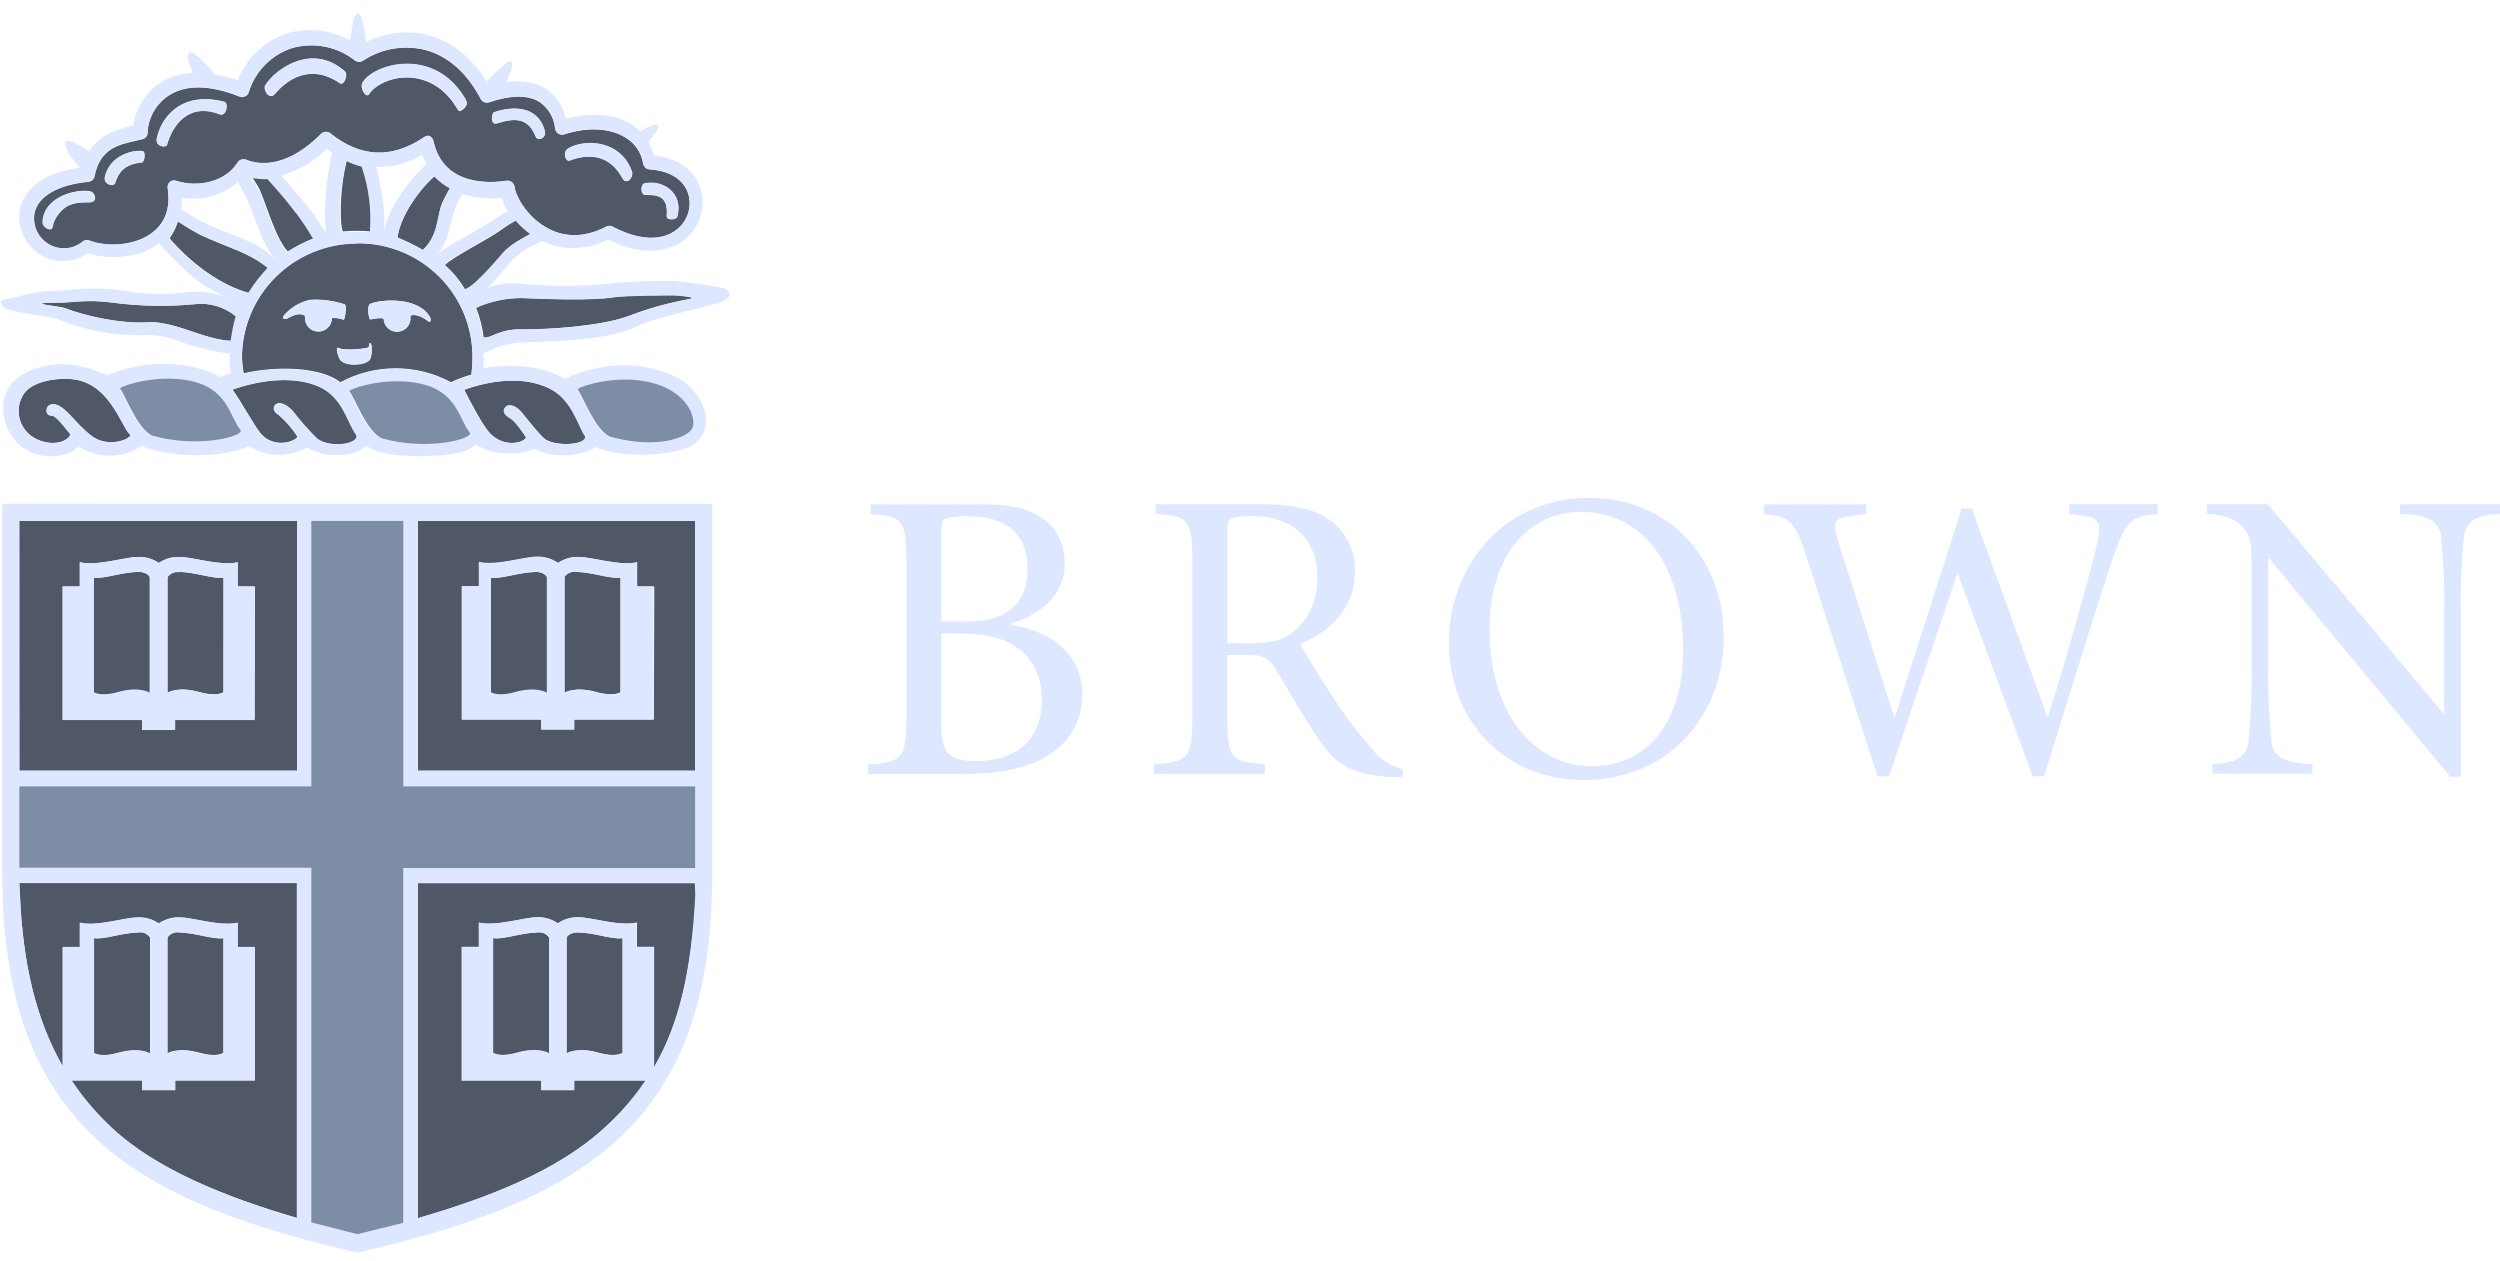 <svg xmlns="http://www.w3.org/2000/svg" width="111" height="56" viewBox="0 0 111 56" fill="none">
    <g clip-path="url(#clip0_11085_61412)">
        <path fill-rule="evenodd" clip-rule="evenodd" d="M109.262 34.486H108.783L100.747 24.786H100.709V29.476C100.687 30.644 100.737 31.812 100.859 32.974C100.953 33.617 101.449 33.874 102.673 33.929V34.355H98.231V33.929C99.245 33.891 99.729 33.617 99.825 32.974C99.944 31.812 99.993 30.644 99.972 29.476V25.484C99.972 24.158 99.954 23.861 99.62 23.44C99.285 23.019 98.768 22.87 97.993 22.815V22.389H100.692L108.486 31.669H108.522V27.268C108.545 26.1 108.496 24.932 108.377 23.77C108.284 23.127 107.782 22.87 106.563 22.815V22.389H111V22.815C109.986 22.852 109.502 23.127 109.409 23.77C109.287 24.932 109.238 26.1 109.262 27.268V34.486ZM82.852 22.815L82.279 22.888C81.446 22.999 81.337 23.163 81.593 23.974L84.094 31.815H84.139L87.099 22.575H87.545L90.893 31.797H90.933C91.693 29.476 92.763 25.592 93.079 24.269C93.333 23.2 93.242 22.979 92.413 22.888L91.876 22.815V22.389H95.796V22.815C94.575 22.961 94.445 23.037 93.835 24.71C93.67 25.171 92.314 29.403 90.763 34.466H90.257L86.927 25.469L86.889 25.506L83.873 34.471H83.367L80.164 24.587C79.657 23.059 79.386 22.931 78.329 22.822V22.396H82.865V22.822L82.852 22.815ZM70.172 22.729C67.988 22.729 66.135 24.513 66.135 27.974C66.135 31.527 68.005 34.022 70.697 34.022C72.916 34.022 74.733 32.311 74.733 28.889C74.733 24.912 72.807 22.721 70.172 22.721V22.729ZM76.537 28.208C76.537 32.039 73.854 34.635 70.319 34.635C66.784 34.635 64.329 31.979 64.329 28.493C64.329 25.398 66.513 22.104 70.638 22.104C73.841 22.104 76.525 24.571 76.525 28.195L76.537 28.208ZM54.492 28.558H55.566C56.326 28.558 56.916 28.465 57.418 28.054C58.214 27.429 58.49 26.527 58.49 25.622C58.49 23.692 57.084 22.918 55.703 22.918C55.354 22.894 55.003 22.924 54.664 23.009C54.555 23.044 54.499 23.137 54.499 23.513V28.553L54.492 28.558ZM54.492 31.689C54.492 33.705 54.639 33.823 56.159 33.932V34.358H51.24V33.932C52.796 33.821 52.943 33.68 52.943 31.689V25.06C52.943 23.044 52.796 22.926 51.314 22.815V22.389H56.012C57.195 22.389 58.252 22.555 58.934 23.016C59.325 23.27 59.644 23.62 59.858 24.032C60.073 24.445 60.176 24.906 60.157 25.37C60.157 26.898 59.212 27.986 57.712 28.591C58.047 29.146 58.804 30.416 59.359 31.225C59.826 31.935 60.346 32.609 60.915 33.241C61.251 33.704 61.745 34.031 62.304 34.161L62.266 34.511H62.012C59.886 34.453 59.225 33.811 58.533 32.8C57.961 31.968 57.18 30.607 56.663 29.743C56.559 29.529 56.392 29.351 56.184 29.233C55.975 29.115 55.736 29.062 55.498 29.083H54.492V31.678V31.689ZM41.794 28.135V32.147C41.794 33.382 42.047 33.803 43.387 33.785C44.941 33.785 46.256 33.012 46.256 31.058C46.256 29.042 44.773 28.133 42.868 28.133H41.794V28.135ZM41.794 27.598H42.959C44.733 27.598 45.625 26.769 45.625 25.262C45.625 24.158 45.164 22.926 42.977 22.926C42.635 22.904 42.292 22.941 41.963 23.037C41.854 23.072 41.799 23.145 41.799 23.513L41.794 27.598ZM43.608 22.389C44.941 22.389 45.698 22.611 46.312 23.037C46.925 23.462 47.272 24.14 47.272 25.053C47.272 26.673 45.736 27.465 44.85 27.686V27.737C46.535 27.976 48.053 28.972 48.053 30.832C48.053 32.137 47.404 33.06 46.332 33.664C45.387 34.169 44.203 34.365 42.797 34.365H38.545V33.939C40.101 33.828 40.248 33.687 40.248 31.696V25.068C40.23 23.052 40.118 22.933 38.654 22.822V22.396H43.615L43.608 22.389Z" fill="#DDE7FF"/>
        <path fill-rule="evenodd" clip-rule="evenodd" d="M30.524 13.163C30.316 13.132 30.105 13.113 29.894 13.108C29.615 13.108 27.775 13.108 27.273 13.194C26.245 13.355 24.255 13.272 23.166 13.229C22.466 13.229 21.775 13.378 21.139 13.667C21.308 14.087 21.421 14.528 21.473 14.978C21.82 15.038 22.152 14.602 23.143 14.62C24.174 14.638 26.711 14.499 27.993 14.002C28.776 13.704 29.584 13.475 30.408 13.317C30.626 13.272 30.971 13.229 30.537 13.163H30.524ZM11.902 11.888C11.015 11.177 10.199 11.026 8.899 10.419C8.62 10.272 8.349 10.111 8.086 9.937C8.05 9.912 7.984 9.872 7.906 9.824C7.821 10.093 7.695 10.348 7.533 10.58C7.734 10.832 9.188 12.49 11.048 13.005C11.294 12.605 11.581 12.233 11.905 11.893L11.902 11.888ZM10.486 14.048C10.23 13.835 9.934 13.677 9.614 13.584C9.294 13.491 8.958 13.465 8.628 13.508C7.432 13.619 6.228 13.596 5.037 13.441C3.897 13.277 3.188 13.441 2.617 13.441C0.882 13.441 2.666 13.597 2.871 13.675C3.687 13.995 5.334 14.401 6.629 14.307C7.262 14.265 8.321 14.648 8.501 14.708C8.968 14.874 9.809 15.144 10.275 15.134C10.323 14.769 10.396 14.408 10.496 14.053L10.486 14.048ZM22.912 9.791C22.778 9.864 22.466 10.043 22.363 10.131C21.65 10.663 20.11 11.392 19.755 11.772C20.108 12.078 20.409 12.44 20.644 12.843C20.817 12.843 21.316 12.447 22.302 11.293C22.618 10.925 22.955 10.729 23.569 10.393C23.327 10.221 23.108 10.018 22.917 9.791H22.912ZM19.291 7.825C18.691 8.329 17.771 9.559 17.652 10.542C18.04 10.702 18.417 10.887 18.782 11.094C19.522 10.368 19.372 9.569 19.661 8.949C19.758 8.746 19.863 8.547 19.978 8.352C19.721 8.216 19.489 8.038 19.291 7.825ZM20.981 15.89C20.988 15.22 20.86 14.555 20.606 13.934C20.351 13.313 19.974 12.749 19.497 12.275C19.021 11.801 18.454 11.427 17.829 11.173C17.206 10.92 16.537 10.793 15.863 10.799C14.505 10.799 13.203 11.336 12.243 12.29C11.283 13.245 10.744 14.54 10.744 15.89C10.755 16.119 10.78 16.347 10.82 16.573C12.292 16.233 14.246 16.288 15.113 16.971C15.866 16.564 16.71 16.351 17.568 16.351C18.426 16.351 19.27 16.564 20.024 16.971C20.316 16.83 20.62 16.716 20.933 16.631C20.966 16.38 20.983 16.128 20.984 15.875L20.981 15.89ZM14.74 14.154C14.736 14.232 14.717 14.308 14.683 14.378C14.65 14.449 14.603 14.512 14.544 14.564C14.486 14.616 14.418 14.656 14.345 14.682C14.271 14.709 14.193 14.72 14.114 14.716C14.036 14.712 13.959 14.693 13.889 14.659C13.818 14.626 13.754 14.579 13.702 14.521C13.649 14.463 13.609 14.396 13.583 14.322C13.556 14.249 13.545 14.171 13.549 14.093V14.028C13.498 13.95 13.23 13.864 12.832 14.103C12.632 14.227 12.409 14.141 12.756 13.851C13.039 13.576 13.395 13.388 13.782 13.309C14.297 13.28 14.813 13.347 15.303 13.508C15.434 13.562 15.303 14.202 15.267 14.194C15.096 14.128 14.913 14.101 14.73 14.116L14.74 14.154ZM16.448 15.918C16.344 16.22 15.267 16.316 15.07 15.918C14.991 15.762 14.882 15.358 15.029 15.442C15.267 15.58 16.134 15.482 16.296 15.442C16.458 15.401 16.347 15.205 16.435 15.23C16.524 15.255 16.544 15.638 16.448 15.933V15.918ZM18.982 14.244C18.711 14.023 18.359 13.927 18.222 14.023V14.068C18.231 14.147 18.224 14.226 18.202 14.303C18.18 14.379 18.143 14.45 18.092 14.511C18.042 14.573 17.98 14.623 17.909 14.661C17.839 14.698 17.762 14.72 17.682 14.727C17.603 14.734 17.523 14.725 17.447 14.701C17.371 14.676 17.301 14.637 17.241 14.585C17.181 14.533 17.131 14.47 17.096 14.399C17.061 14.328 17.041 14.251 17.036 14.171V14.146C16.823 14.078 16.481 14.197 16.433 14.179C16.385 14.161 16.261 13.564 16.451 13.486C16.957 13.277 18.62 13.176 19.101 14.101C19.157 14.212 19.122 14.353 18.98 14.244H18.982ZM16.448 10.29C16.526 9.303 16.402 8.31 16.083 7.372C15.848 7.31 15.618 7.225 15.399 7.12C15.262 7.68 15.177 8.252 15.146 8.828C15.113 9.332 15.128 10.106 15.222 10.275C15.635 10.24 16.05 10.24 16.463 10.275L16.448 10.29ZM11.198 7.861L11.451 8.271C11.742 8.753 12.196 10.565 12.781 11.165C13.146 10.93 13.534 10.732 13.939 10.575C13.707 10.178 13.453 9.795 13.179 9.426C12.477 8.498 11.973 8.004 11.912 7.914C11.673 7.925 11.433 7.904 11.2 7.851" fill="#505867"/>
        <path fill-rule="evenodd" clip-rule="evenodd" d="M21.894 41.65V46.756C21.894 46.756 22.171 46.968 22.941 46.756C23.937 46.474 24.38 46.782 24.38 46.782V41.625C24.322 41.542 24.241 41.477 24.148 41.438C24.054 41.398 23.951 41.387 23.851 41.403C23.09 41.426 22.33 41.728 21.894 41.655V41.65ZM23.754 25.399C22.994 25.422 22.234 25.722 21.796 25.651V30.76C21.796 30.76 22.074 30.969 22.845 30.76C23.838 30.478 24.281 30.788 24.281 30.788V25.616C24.281 25.616 24.167 25.382 23.754 25.395V25.399ZM25.158 41.623V46.774C25.158 46.774 25.602 46.467 26.598 46.749C27.358 46.968 27.644 46.749 27.644 46.749V41.65C27.203 41.726 26.456 41.426 25.688 41.398C25.275 41.386 25.158 41.62 25.158 41.62V41.623ZM6.66 46.772V41.625C6.602 41.542 6.521 41.477 6.428 41.437C6.334 41.398 6.231 41.386 6.13 41.403C5.37 41.426 4.61 41.728 4.174 41.655V46.761C4.174 46.761 4.45 46.973 5.221 46.761C6.216 46.479 6.66 46.787 6.66 46.787V46.772ZM7.967 25.407C7.867 25.39 7.764 25.402 7.67 25.442C7.577 25.481 7.496 25.546 7.438 25.629V30.76C7.438 30.76 7.881 30.45 8.877 30.732C9.637 30.949 9.924 30.732 9.924 30.732V25.641C9.483 25.717 8.733 25.417 7.965 25.389L7.967 25.407ZM25.594 25.389C25.494 25.373 25.391 25.385 25.297 25.424C25.203 25.464 25.123 25.528 25.064 25.611V30.76C25.064 30.76 25.508 30.45 26.504 30.732C27.264 30.949 27.55 30.732 27.55 30.732V25.641C27.109 25.717 26.359 25.417 25.594 25.389ZM8.87 46.744C9.63 46.963 9.916 46.744 9.916 46.744V41.65C9.475 41.726 8.725 41.426 7.957 41.398C7.857 41.382 7.754 41.394 7.66 41.433C7.566 41.472 7.486 41.537 7.428 41.62V46.772C7.428 46.772 7.871 46.464 8.867 46.746L8.87 46.744ZM6.118 25.392C5.357 25.415 4.597 25.715 4.161 25.644V30.76C4.161 30.76 4.44 30.969 5.208 30.76C6.204 30.478 6.647 30.788 6.647 30.788V25.616C6.647 25.616 6.531 25.382 6.118 25.395V25.392ZM14.206 17.181C13.127 16.677 11.601 16.843 10.322 17.297C10.676 17.768 11.267 18.867 11.571 19.237C12.161 19.951 13.167 19.59 13.21 19.376C12.982 19.026 12.707 18.708 12.394 18.431C12.204 18.323 12.093 18.151 12.199 18C12.377 17.748 12.797 18 13.025 18.275C13.355 18.704 13.715 19.11 14.102 19.489C14.733 19.915 15.934 19.694 15.833 19.328C15.42 18.786 15.24 17.667 14.204 17.183L14.206 17.181ZM21.775 19.255C22.427 19.913 23.316 19.631 23.359 19.416C23.286 19.285 22.875 18.683 22.632 18.552C22.434 18.444 22.307 18.265 22.414 18.113C22.591 17.861 22.948 18.04 23.174 18.315C23.4 18.59 24.031 19.406 24.251 19.53C24.824 19.845 26.083 19.731 25.982 19.366C25.632 18.817 25.391 17.708 24.355 17.224C23.275 16.72 21.894 16.851 20.615 17.304C20.845 17.761 21.443 18.925 21.778 19.258L21.775 19.255ZM3.026 16.82C2.083 16.8 1.298 17.073 1.022 17.546C0.841 17.855 0.787 18.221 0.87 18.568C0.954 18.916 1.169 19.217 1.47 19.411C2.291 19.903 3.072 19.583 3.13 19.28C2.907 19.028 2.519 18.461 2.304 18.456C1.99 18.456 2.015 18.043 2.243 17.967C2.79 17.788 3.323 18.822 4.111 19.381C4.813 19.885 5.796 19.515 5.796 19.311C5.368 18.925 4.856 16.863 3.031 16.823L3.026 16.82ZM7.557 8.07C7.6 8.04 7.65 8.022 7.703 8.017C7.755 8.012 7.808 8.021 7.856 8.042C8.725 8.322 9.972 8.133 10.555 7.216C10.595 7.155 10.655 7.11 10.725 7.089C10.795 7.067 10.87 7.071 10.937 7.1C11.538 7.352 12.769 7.455 14.267 5.94C14.325 5.888 14.399 5.859 14.477 5.859C14.555 5.859 14.63 5.888 14.688 5.94C16.005 6.991 17.376 7.057 18.767 6.137C18.854 6.079 18.962 6.006 19.059 6.044C19.106 6.063 19.148 6.094 19.18 6.133C19.213 6.172 19.236 6.218 19.246 6.268C19.69 8.312 21.836 8.131 22.482 8.032C22.564 8.018 22.647 8.037 22.715 8.084C22.782 8.132 22.828 8.203 22.842 8.284C22.913 8.763 23.445 9.691 24.363 10.164C25.151 10.568 26.01 10.537 26.917 10.071C26.961 10.046 27.012 10.033 27.062 10.033C27.114 10.033 27.164 10.046 27.208 10.071C28.374 10.691 29.42 10.726 30.082 10.172C30.309 9.984 30.476 9.733 30.559 9.45C30.643 9.168 30.641 8.868 30.553 8.587C30.345 7.967 29.724 7.579 28.85 7.526C28.78 7.522 28.713 7.496 28.661 7.45C28.608 7.404 28.572 7.342 28.559 7.274C28.521 7.03 28.43 6.799 28.29 6.595C28.151 6.392 27.967 6.222 27.753 6.099C27.069 5.683 26.06 5.635 25.059 5.968C25.016 5.983 24.969 5.987 24.924 5.982C24.878 5.977 24.834 5.962 24.795 5.938C24.756 5.914 24.722 5.881 24.697 5.843C24.672 5.805 24.655 5.761 24.649 5.716C24.627 5.478 24.553 5.247 24.431 5.04C24.309 4.834 24.143 4.657 23.944 4.522C23.438 4.212 22.677 4.219 21.722 4.544C21.651 4.568 21.574 4.566 21.504 4.539C21.434 4.511 21.377 4.459 21.342 4.393C20.734 3.234 19.88 2.483 18.874 2.218C18.407 2.104 17.922 2.087 17.449 2.168C16.976 2.25 16.525 2.428 16.124 2.692C16.072 2.728 16.009 2.748 15.944 2.748C15.88 2.748 15.817 2.728 15.765 2.692C15.378 2.386 14.923 2.176 14.438 2.079C13.954 1.982 13.453 2.001 12.977 2.135C12.519 2.284 12.104 2.54 11.768 2.883C11.431 3.226 11.183 3.644 11.044 4.103C11.03 4.143 11.008 4.179 10.979 4.211C10.95 4.242 10.916 4.267 10.877 4.284C10.839 4.301 10.797 4.311 10.755 4.312C10.712 4.313 10.67 4.305 10.631 4.29C9.252 3.738 8.125 3.753 7.372 4.33C7.136 4.51 6.941 4.738 6.8 4.998C6.659 5.259 6.576 5.547 6.556 5.842C6.567 5.917 6.549 5.994 6.507 6.057C6.464 6.12 6.4 6.164 6.325 6.182L5.996 6.261C5.236 6.434 4.44 6.613 4.202 7.823C4.189 7.889 4.155 7.949 4.106 7.995C4.056 8.04 3.993 8.068 3.926 8.075C2.595 8.206 1.729 8.698 1.544 9.418C1.487 9.683 1.512 9.958 1.615 10.208C1.718 10.458 1.894 10.671 2.121 10.82C2.357 10.975 2.637 11.05 2.918 11.034C3.2 11.017 3.469 10.91 3.685 10.729C3.726 10.697 3.776 10.676 3.828 10.67C3.88 10.663 3.933 10.671 3.981 10.691C4.762 10.989 6.029 10.928 6.797 10.318C7.354 9.875 7.572 9.219 7.445 8.373C7.436 8.32 7.44 8.265 7.46 8.215C7.479 8.165 7.512 8.121 7.554 8.088L7.557 8.07ZM28.615 8.158C29.403 7.977 30.35 8.549 30.082 9.605C30.036 9.786 29.59 9.796 29.605 9.605C29.674 8.723 29.235 8.652 28.65 8.657C28.43 8.657 28.445 8.189 28.612 8.153L28.615 8.158ZM25.237 6.593C25.997 6.157 27.573 6.235 28.06 7.627C28.143 7.863 27.826 8.264 27.631 7.906C27.041 6.828 26.088 6.83 25.293 7.133C25.115 7.203 24.953 6.752 25.237 6.591V6.593ZM21.942 4.988C22.655 4.736 23.866 4.625 24.19 5.809C24.284 6.14 23.873 6.298 23.785 6.061C23.455 5.205 22.832 5.24 22.09 5.474C21.747 5.585 21.836 5.023 21.942 4.983V4.988ZM16.114 3.657C16.621 2.828 19.31 2.054 20.675 4.413C20.823 4.665 20.627 4.816 20.473 4.917C20.364 4.995 20.298 4.819 20.219 4.703C19.051 2.866 16.938 3.35 16.37 4.199C16.256 4.373 15.947 3.904 16.097 3.66L16.114 3.657ZM11.791 3.791C12.263 3.047 13.879 1.905 15.311 3.163C15.473 3.302 15.281 3.818 15.101 3.7C13.791 2.803 12.759 3.523 12.212 4.171C11.959 4.479 11.677 3.97 11.789 3.791H11.791ZM4.065 8.972C3.518 8.972 3.077 8.972 2.692 9.401C2.306 9.829 2.38 10.089 2.304 10.157C2.228 10.225 1.909 10.074 1.914 9.852C1.936 8.806 3.209 8.398 3.961 8.481C4.248 8.514 4.324 8.957 4.068 8.957L4.065 8.972ZM6.295 7.208C5.494 7.296 5.259 7.684 5.117 8.133C5.058 8.302 4.61 8.181 4.678 7.851C4.891 6.868 5.963 6.628 6.351 6.712C6.477 6.744 6.437 7.203 6.29 7.218L6.295 7.208ZM6.982 6.15C7.146 5.283 7.995 4.02 9.947 4.511C10.185 4.572 10.045 5.174 9.787 5.073C8.365 4.519 7.651 5.593 7.42 6.437C7.385 6.565 6.908 6.518 6.977 6.157L6.982 6.15Z" fill="#505867"/>
        <path fill-rule="evenodd" clip-rule="evenodd" d="M18.552 54.089C21.657 53.194 24.733 52.002 26.816 50.107C27.522 49.474 28.147 48.758 28.678 47.975H25.501V48.403H24.039V47.975H20.509V42.042H21.269V40.963C22.029 41.147 23.281 40.729 23.838 40.729C24.172 40.713 24.502 40.808 24.776 40.999C25.049 40.809 25.378 40.715 25.711 40.729C26.268 40.729 27.518 41.145 28.283 40.963V42.042H29.043V47.395C30.176 45.444 30.716 43.058 30.898 39.701L30.875 39.197H18.552V54.066V54.089ZM0.86 34.212H13.188V23.127H0.857L0.86 34.212ZM11.308 31.943H7.778V32.384H6.316V31.943H2.786V26.036H3.546V24.965C4.306 25.149 5.561 24.73 6.118 24.73C6.452 24.715 6.781 24.808 7.056 24.997C7.329 24.809 7.658 24.715 7.991 24.73C8.548 24.73 9.795 25.144 10.56 24.965V26.043H11.32L11.308 31.943ZM18.555 34.212H30.868V23.127H18.552V34.232L18.555 34.212ZM29.033 31.943H25.501V32.384H24.039V31.943H20.511V26.036H21.271V24.965C22.032 25.149 23.286 24.73 23.843 24.73C24.177 24.715 24.506 24.808 24.781 24.997C25.056 24.808 25.385 24.715 25.719 24.73C26.276 24.73 27.523 25.144 28.291 24.965V26.043H29.051L29.033 31.943Z" fill="#505867"/>
        <path fill-rule="evenodd" clip-rule="evenodd" d="M2.786 47.345V42.052H3.546V40.974C4.306 41.158 5.558 40.739 6.115 40.739C6.449 40.724 6.779 40.819 7.053 41.009C7.327 40.82 7.655 40.725 7.988 40.739C8.546 40.739 9.792 41.155 10.558 40.974V42.052H11.318V47.972H7.775V48.401H6.313V47.972H3.171C3.684 48.744 4.287 49.453 4.968 50.084C6.929 51.914 10.008 53.154 13.178 54.079V39.209H0.857L0.883 39.681C1.004 42.751 1.585 45.253 2.783 47.345" fill="#505867"/>
        <path fill-rule="evenodd" clip-rule="evenodd" d="M32.234 12.845C32.049 12.709 30.085 12.47 29.778 12.47C29.472 12.47 27.784 12.485 27.13 12.583C25.777 12.734 24.411 12.734 23.058 12.583C22.571 12.55 22.081 12.618 21.622 12.782C21.721 12.699 21.817 12.611 21.908 12.518C22.298 12.119 22.734 11.363 23.507 10.988C23.694 10.895 23.879 10.798 24.062 10.695C24.71 11.018 25.734 11.237 27.006 10.642C28.904 11.585 30.047 10.947 30.437 10.612C30.675 10.412 30.866 10.163 30.997 9.882C31.128 9.602 31.197 9.296 31.198 8.987C31.198 8.772 31.164 8.558 31.096 8.354C30.823 7.532 30.082 7.021 29.036 6.902C28.979 6.687 28.894 6.48 28.783 6.287C28.884 6.158 28.987 6.03 29.092 5.904C29.183 5.791 29.495 5.277 28.658 5.705L28.433 5.829C28.315 5.71 28.183 5.606 28.04 5.519C27.262 5.047 26.208 4.989 25.126 5.267C25.014 4.723 24.694 4.244 24.234 3.931C23.693 3.635 23.065 3.54 22.46 3.664C22.503 3.56 22.544 3.47 22.579 3.397C22.893 2.741 22.724 2.578 22.394 2.867C22.022 3.198 21.786 3.432 21.606 3.623C20.937 2.555 20.053 1.832 19.011 1.557C18.083 1.33 17.103 1.44 16.249 1.869C16.217 1.529 16.158 1.192 16.075 0.861C15.91 0.329 15.715 0.748 15.684 0.912L15.54 1.794C15.122 1.56 14.662 1.412 14.186 1.357C13.71 1.303 13.228 1.343 12.768 1.476C12.266 1.639 11.807 1.91 11.425 2.271C11.042 2.632 10.745 3.073 10.555 3.563C10.225 3.45 9.886 3.366 9.542 3.311C9.292 2.992 9.011 2.698 8.703 2.434C8.45 2.207 8.234 2.326 8.389 2.772C8.45 2.946 8.5 3.097 8.551 3.243C7.976 3.259 7.42 3.448 6.957 3.787C6.392 4.227 6.02 4.867 5.921 5.574L5.824 5.597C5.239 5.73 4.451 5.95 3.957 6.723L3.779 6.612C2.307 5.64 2.986 6.89 3.556 7.442C1.598 7.716 1.045 8.654 0.903 9.206C0.868 9.347 0.85 9.492 0.85 9.637C0.854 9.961 0.937 10.28 1.092 10.565C1.246 10.851 1.467 11.095 1.737 11.277C2.057 11.489 2.435 11.599 2.82 11.593C3.204 11.586 3.578 11.464 3.891 11.242C4.813 11.537 6.116 11.494 7.051 10.814C7.591 11.391 8.024 11.802 8.262 12.036C8.812 12.546 9.452 12.949 10.15 13.226C9.551 12.991 8.904 12.905 8.265 12.974C6.699 13.19 5.66 12.908 4.991 12.843C3.886 12.734 2.751 12.923 2.186 12.923C1.62 12.923 0.741 13.203 0.328 13.264C-0.085 13.324 -0.087 13.624 0.531 13.788C1.149 13.951 2.305 14.055 2.606 14.188C3.819 14.684 5.124 14.92 6.435 14.882C7.271 14.819 8.113 15.224 8.331 15.287C8.746 15.413 9.775 15.693 10.196 15.685C10.195 15.98 10.209 16.274 10.239 16.568C10.085 16.616 9.935 16.674 9.788 16.739C9.319 16.457 7.254 15.627 4.763 16.658C4.233 16.477 3.116 15.862 1.582 16.363C-0.31 16.986 -0.004 18.71 0.622 19.499C1.466 20.567 3.029 20.351 3.483 19.814C3.899 20.09 4.389 20.236 4.89 20.233C5.39 20.229 5.878 20.076 6.291 19.794C6.797 20.083 9.22 20.562 11.07 19.814C11.323 20 12.337 20.529 13.642 19.874C14.402 20.318 15.639 20.353 16.277 19.794C16.508 19.99 17.205 20.27 18.684 20.252C20.458 20.232 20.874 19.967 21.125 19.748C21.52 19.971 21.96 20.102 22.413 20.131C22.865 20.161 23.319 20.088 23.74 19.92C24.406 20.335 25.739 20.313 26.454 19.846C27.761 20.436 30.156 20.169 30.762 19.758C31.834 19.017 31.317 17.51 30.133 16.794C27.812 15.63 25.651 16.542 25.065 16.827C24.381 16.369 22.952 16.071 21.464 16.348C21.476 16.149 21.476 15.948 21.464 15.748C21.464 15.726 21.464 15.703 21.464 15.678C21.758 15.59 22.176 15.275 23.03 15.219C24.191 15.141 26.925 15.179 28.294 14.481C29.074 14.085 31.791 13.553 32.153 13.344C32.515 13.135 32.429 12.974 32.236 12.84L32.234 12.845ZM22.273 11.285C21.287 12.439 20.79 12.843 20.615 12.835C20.38 12.432 20.079 12.07 19.726 11.764C20.081 11.371 21.622 10.658 22.334 10.123C22.437 10.045 22.749 9.854 22.883 9.783C23.074 10.01 23.293 10.213 23.535 10.385C22.924 10.723 22.589 10.917 22.268 11.285H22.273ZM8.064 8.78C8.506 8.854 8.958 8.83 9.39 8.711C9.821 8.591 10.221 8.379 10.56 8.089C11.422 9.458 11.445 10.698 12.276 11.55C11.227 10.542 10.31 10.559 8.809 9.753C8.556 9.614 8.163 9.365 8.049 9.309C8.068 9.177 8.077 9.044 8.077 8.911C8.077 8.871 8.077 8.823 8.077 8.782L8.064 8.78ZM14.455 10.307L14.478 10.355C14.478 10.355 14.022 9.672 13.971 9.586C13.814 9.35 13.611 9.108 13.383 8.83C13.088 8.474 12.783 8.127 12.469 7.789C13.237 7.581 13.936 7.175 14.496 6.612C14.574 6.67 14.653 6.713 14.734 6.761C14.7 6.961 14.665 7.161 14.628 7.361C14.512 8 14.447 8.647 14.432 9.297C14.427 9.633 14.439 9.969 14.468 10.305L14.455 10.307ZM13.143 9.455C13.417 9.824 13.671 10.208 13.903 10.605C13.498 10.762 13.11 10.959 12.745 11.194C12.175 10.597 11.719 8.782 11.414 8.301L11.161 7.89C11.394 7.944 11.634 7.965 11.873 7.953C11.929 8.034 12.433 8.528 13.14 9.465L13.143 9.455ZM15.857 10.804C16.531 10.797 17.199 10.924 17.823 11.178C18.448 11.431 19.015 11.806 19.491 12.28C19.968 12.754 20.345 13.318 20.599 13.938C20.854 14.559 20.982 15.224 20.975 15.895C20.974 16.148 20.957 16.4 20.925 16.651C20.611 16.736 20.307 16.85 20.015 16.991C19.261 16.584 18.417 16.37 17.559 16.37C16.702 16.37 15.858 16.584 15.104 16.991C14.237 16.308 12.284 16.253 10.811 16.593C10.771 16.367 10.746 16.139 10.735 15.91C10.735 14.56 11.275 13.265 12.235 12.31C13.194 11.355 14.496 10.819 15.854 10.819L15.857 10.804ZM15.119 8.858C15.151 8.282 15.236 7.71 15.373 7.149C15.592 7.255 15.821 7.339 16.057 7.401C16.375 8.34 16.5 9.332 16.422 10.32C16.009 10.284 15.593 10.284 15.18 10.32C15.086 10.151 15.074 9.38 15.104 8.873L15.119 8.858ZM19.658 8.961C19.369 9.579 19.518 10.38 18.778 11.106C18.414 10.899 18.036 10.714 17.648 10.554C17.765 9.571 18.684 8.344 19.288 7.837C19.485 8.05 19.717 8.228 19.974 8.364C19.86 8.559 19.754 8.758 19.658 8.961ZM20.441 8.765C20.463 8.725 20.491 8.672 20.522 8.614C21.086 8.793 21.682 8.849 22.27 8.78C22.339 8.992 22.431 9.195 22.544 9.387C22.25 9.526 21.36 10.143 20.058 10.854C19.814 10.983 19.59 11.147 19.394 11.341C19.568 11.118 19.712 10.874 19.822 10.615C20.048 10.03 19.987 9.561 20.448 8.762L20.441 8.765ZM17.291 9.521C17.19 9.762 17.105 10.009 17.037 10.262C17.146 9.506 16.939 8.384 16.716 7.419C17.428 7.427 18.13 7.241 18.743 6.88C18.796 7.022 18.859 7.16 18.933 7.293C18.558 7.623 17.651 8.614 17.298 9.508L17.291 9.521ZM6.787 10.302C6.027 10.915 4.76 10.973 3.972 10.675C3.924 10.655 3.871 10.647 3.819 10.654C3.766 10.661 3.717 10.681 3.676 10.713C3.46 10.894 3.191 11.001 2.909 11.018C2.627 11.034 2.347 10.959 2.112 10.804C1.885 10.655 1.708 10.442 1.605 10.192C1.502 9.942 1.477 9.667 1.534 9.402C1.717 8.679 2.586 8.19 3.916 8.059C3.983 8.052 4.047 8.024 4.096 7.979C4.146 7.933 4.18 7.873 4.192 7.807C4.431 6.597 5.221 6.416 5.987 6.245L6.316 6.166C6.39 6.148 6.455 6.104 6.497 6.041C6.54 5.978 6.558 5.901 6.547 5.826C6.567 5.531 6.65 5.243 6.79 4.982C6.931 4.722 7.126 4.494 7.363 4.314C8.123 3.737 9.24 3.722 10.621 4.274C10.661 4.291 10.704 4.3 10.748 4.3C10.792 4.3 10.835 4.291 10.875 4.274C10.914 4.257 10.949 4.232 10.978 4.201C11.007 4.17 11.029 4.133 11.042 4.092C11.181 3.633 11.429 3.215 11.766 2.872C12.102 2.529 12.517 2.273 12.975 2.124C13.451 1.99 13.952 1.971 14.437 2.068C14.921 2.165 15.376 2.375 15.763 2.681C15.816 2.718 15.878 2.737 15.943 2.737C16.007 2.737 16.07 2.718 16.123 2.681C16.523 2.417 16.974 2.239 17.447 2.157C17.921 2.076 18.406 2.093 18.872 2.207C19.886 2.472 20.735 3.215 21.34 4.382C21.375 4.448 21.432 4.5 21.502 4.528C21.572 4.555 21.649 4.557 21.72 4.533C22.666 4.211 23.433 4.203 23.943 4.511C24.141 4.646 24.308 4.823 24.429 5.029C24.551 5.236 24.625 5.467 24.647 5.705C24.654 5.75 24.67 5.794 24.695 5.832C24.721 5.87 24.754 5.903 24.793 5.927C24.832 5.951 24.876 5.966 24.922 5.971C24.968 5.976 25.014 5.972 25.058 5.957C26.071 5.625 27.067 5.672 27.751 6.088C27.965 6.212 28.149 6.381 28.288 6.584C28.428 6.788 28.52 7.019 28.557 7.263C28.57 7.331 28.606 7.393 28.659 7.439C28.712 7.485 28.779 7.511 28.849 7.515C29.723 7.568 30.346 7.953 30.551 8.576C30.639 8.857 30.642 9.157 30.558 9.44C30.474 9.722 30.308 9.973 30.08 10.161C29.419 10.716 28.369 10.68 27.206 10.06C27.162 10.035 27.112 10.022 27.061 10.022C27.01 10.022 26.959 10.035 26.915 10.06C26.008 10.524 25.141 10.564 24.361 10.153C23.438 9.68 22.904 8.752 22.84 8.273C22.826 8.193 22.78 8.121 22.713 8.073C22.645 8.026 22.562 8.007 22.48 8.021C21.834 8.125 19.693 8.306 19.244 6.257C19.235 6.207 19.213 6.16 19.181 6.12C19.148 6.081 19.105 6.051 19.057 6.033C18.961 5.995 18.852 6.068 18.766 6.126C17.374 7.046 16.001 6.98 14.686 5.93C14.628 5.877 14.553 5.848 14.476 5.848C14.398 5.848 14.323 5.877 14.265 5.93C12.765 7.442 11.536 7.331 10.935 7.089C10.868 7.06 10.793 7.057 10.723 7.078C10.653 7.099 10.593 7.144 10.553 7.205C9.973 8.12 8.723 8.309 7.854 8.031C7.806 8.01 7.753 8.002 7.701 8.006C7.649 8.011 7.598 8.029 7.555 8.059C7.512 8.092 7.48 8.136 7.46 8.186C7.441 8.237 7.436 8.291 7.446 8.344C7.573 9.191 7.352 9.856 6.797 10.29L6.787 10.302ZM7.512 10.587C7.674 10.355 7.799 10.1 7.885 9.831C7.966 9.879 8.029 9.919 8.064 9.944C8.327 10.118 8.599 10.279 8.878 10.426C10.178 11.033 10.994 11.182 11.881 11.895C11.557 12.235 11.27 12.607 11.024 13.006C9.164 12.502 7.712 10.844 7.51 10.582L7.512 10.587ZM8.478 14.708C8.295 14.645 7.236 14.261 6.605 14.307C5.31 14.4 3.663 13.994 2.847 13.674C2.644 13.596 0.86 13.44 2.594 13.44C3.164 13.44 3.861 13.281 5.014 13.44C6.204 13.596 7.409 13.619 8.604 13.508C8.934 13.465 9.27 13.491 9.59 13.583C9.91 13.676 10.207 13.834 10.462 14.047C10.362 14.402 10.289 14.763 10.241 15.129C9.785 15.129 8.944 14.877 8.467 14.703L8.478 14.708ZM4.099 19.385C3.313 18.826 2.779 17.793 2.231 17.971C2.003 18.044 1.978 18.453 2.292 18.46C2.507 18.46 2.895 19.032 3.118 19.285C3.06 19.587 2.279 19.907 1.458 19.416C1.157 19.222 0.942 18.92 0.858 18.572C0.775 18.225 0.829 17.859 1.01 17.55C1.286 17.069 2.072 16.794 3.014 16.825C4.839 16.865 5.351 18.927 5.779 19.312C5.779 19.516 4.796 19.882 4.094 19.383L4.099 19.385ZM6.747 19.358C6.058 19.053 5.513 17.477 5.31 17.276C5.229 17.195 6.529 16.726 7.844 16.84C10.092 17.031 10.099 18.418 10.652 19.108C10.867 19.352 8.842 19.922 6.754 19.345L6.747 19.358ZM14.095 19.499C13.708 19.119 13.348 18.713 13.018 18.284C12.79 18.009 12.37 17.76 12.192 18.009C12.086 18.16 12.192 18.332 12.387 18.44C12.701 18.718 12.975 19.035 13.204 19.385C13.163 19.599 12.154 19.96 11.564 19.247C11.26 18.876 10.669 17.777 10.315 17.306C11.597 16.852 13.12 16.683 14.199 17.19C15.236 17.674 15.416 18.791 15.829 19.335C15.93 19.7 14.729 19.922 14.098 19.496L14.095 19.499ZM16.918 19.471C16.232 19.166 15.684 17.588 15.482 17.387C15.4 17.306 16.7 16.84 18.015 16.953C20.266 17.142 20.271 18.533 20.823 19.221C21.044 19.466 19.017 20.046 16.936 19.458L16.918 19.471ZM28.162 16.878C30.409 17.067 30.949 18.538 30.721 19.017C30.523 19.436 29.148 19.98 27.059 19.395C26.37 19.09 25.825 17.513 25.623 17.311C25.542 17.23 26.839 16.764 28.157 16.878H28.162ZM24.343 17.228C25.382 17.712 25.61 18.823 25.97 19.37C26.071 19.736 24.812 19.849 24.239 19.534C24.019 19.41 23.39 18.596 23.162 18.319C22.934 18.042 22.577 17.868 22.402 18.118C22.296 18.269 22.422 18.448 22.62 18.556C22.873 18.687 23.274 19.29 23.347 19.421C23.307 19.635 22.417 19.925 21.763 19.259C21.429 18.927 20.831 17.762 20.6 17.306C21.88 16.852 23.264 16.721 24.34 17.225L24.343 17.228ZM30.377 13.326C29.553 13.484 28.745 13.713 27.962 14.012C26.679 14.516 24.143 14.647 23.111 14.63C22.123 14.614 21.789 15.048 21.442 14.987C21.389 14.538 21.277 14.097 21.107 13.677C21.743 13.388 22.435 13.238 23.134 13.238C24.224 13.279 26.216 13.362 27.242 13.203C27.749 13.127 29.583 13.117 29.862 13.117C30.073 13.123 30.284 13.141 30.493 13.173C30.929 13.238 30.582 13.281 30.364 13.326H30.377Z" fill="#DDE7FF"/>
        <path fill-rule="evenodd" clip-rule="evenodd" d="M16.448 15.932C16.345 16.235 15.268 16.33 15.07 15.932C14.991 15.776 14.882 15.373 15.029 15.456C15.268 15.594 16.134 15.496 16.296 15.456C16.459 15.415 16.347 15.219 16.436 15.244C16.524 15.269 16.542 15.64 16.436 15.927L16.448 15.932ZM14.728 14.163C14.724 14.241 14.705 14.317 14.671 14.387C14.637 14.458 14.59 14.521 14.532 14.573C14.474 14.625 14.406 14.665 14.332 14.691C14.258 14.718 14.18 14.729 14.102 14.725C14.024 14.721 13.947 14.702 13.876 14.668C13.805 14.635 13.742 14.588 13.69 14.53C13.637 14.472 13.597 14.405 13.57 14.331C13.544 14.258 13.533 14.18 13.537 14.102V14.037C13.486 13.959 13.217 13.873 12.82 14.112C12.62 14.236 12.396 14.15 12.744 13.86C13.026 13.585 13.383 13.397 13.77 13.319C14.285 13.289 14.801 13.356 15.29 13.518C15.422 13.57 15.29 14.211 15.255 14.203C15.084 14.137 14.9 14.111 14.718 14.125V14.173L14.728 14.163ZM30.076 9.588C30.031 9.77 29.585 9.78 29.6 9.588C29.668 8.706 29.23 8.636 28.645 8.641C28.424 8.641 28.439 8.172 28.607 8.137C29.395 7.955 30.342 8.527 30.074 9.583L30.076 9.588ZM27.631 7.895C27.041 6.816 26.088 6.819 25.292 7.121C25.115 7.192 24.953 6.741 25.236 6.579C25.997 6.143 27.573 6.221 28.059 7.613C28.143 7.85 27.826 8.25 27.631 7.892V7.895ZM23.777 6.06C23.447 5.203 22.824 5.239 22.081 5.473C21.739 5.584 21.828 5.022 21.934 4.981C22.647 4.729 23.858 4.619 24.182 5.803C24.276 6.133 23.866 6.292 23.777 6.055V6.06ZM20.483 4.901C20.374 4.979 20.308 4.803 20.229 4.687C19.061 2.849 16.948 3.333 16.38 4.183C16.266 4.356 15.957 3.888 16.106 3.643C16.613 2.814 19.302 2.04 20.668 4.399C20.814 4.651 20.619 4.803 20.465 4.903L20.483 4.901ZM15.083 3.691C13.773 2.794 12.741 3.515 12.194 4.162C11.94 4.47 11.659 3.961 11.771 3.782C12.242 3.038 13.859 1.897 15.29 3.154C15.453 3.293 15.26 3.81 15.08 3.691H15.083ZM9.759 5.085C8.337 4.53 7.622 5.604 7.392 6.448C7.361 6.564 6.885 6.519 6.951 6.161C7.116 5.294 7.965 4.031 9.916 4.523C10.154 4.583 10.014 5.186 9.756 5.085H9.759ZM6.264 7.219C5.463 7.308 5.228 7.696 5.086 8.144C5.028 8.313 4.579 8.192 4.647 7.862C4.86 6.879 5.932 6.64 6.32 6.723C6.452 6.748 6.411 7.207 6.264 7.227V7.219ZM4.034 8.991C3.487 8.991 3.046 8.991 2.661 9.42C2.276 9.848 2.349 10.108 2.273 10.176C2.197 10.244 1.878 10.093 1.883 9.871C1.906 8.825 3.178 8.417 3.93 8.5C4.217 8.533 4.293 8.976 4.037 8.976" fill="#DDE7FF"/>
        <path fill-rule="evenodd" clip-rule="evenodd" d="M18.551 34.232H30.864V23.125H18.551V34.232ZM0.859 34.232H13.187V23.125H0.856L0.859 34.232ZM13.187 54.077C10.017 53.154 6.938 51.912 4.976 50.082C4.296 49.451 3.693 48.742 3.18 47.97H6.322V48.401H7.784V47.972H11.314V42.04H10.554V40.961C9.794 41.142 8.542 40.727 7.984 40.727C7.651 40.712 7.323 40.807 7.049 40.996C6.775 40.806 6.446 40.712 6.112 40.727C5.554 40.727 4.305 41.145 3.542 40.961V42.04H2.782V47.332C1.583 45.24 1.008 42.738 0.881 39.668L0.856 39.197H13.187V54.077ZM4.178 46.768V41.649C4.617 41.725 5.367 41.425 6.134 41.397C6.235 41.38 6.338 41.392 6.432 41.431C6.526 41.47 6.606 41.535 6.664 41.619V46.77C6.664 46.77 6.221 46.463 5.225 46.745C4.465 46.964 4.178 46.745 4.178 46.745V46.768ZM7.442 46.785V41.624C7.5 41.541 7.581 41.476 7.675 41.437C7.768 41.397 7.871 41.385 7.972 41.402C8.732 41.425 9.492 41.727 9.93 41.654V46.76C9.93 46.76 9.652 46.972 8.884 46.76C7.888 46.478 7.445 46.785 7.445 46.785H7.442ZM17.915 54.291L15.875 54.795L13.83 54.27V38.526H0.856V34.912H13.82V23.125H17.905V34.912H30.861V38.526H17.907V54.278L17.915 54.291ZM29.029 47.393V42.04H28.269V40.961C27.509 41.142 26.257 40.727 25.697 40.727C25.364 40.712 25.036 40.807 24.762 40.996C24.488 40.805 24.158 40.71 23.824 40.727C23.267 40.727 22.018 41.145 21.255 40.961V42.04H20.495V47.972H24.025V48.401H25.487V47.972H28.662C28.131 48.756 27.505 49.472 26.799 50.105C24.716 52 21.64 53.192 18.536 54.087V39.217H30.849L30.872 39.721C30.702 43.065 30.165 45.455 29.029 47.393ZM27.643 41.639V46.745C27.643 46.745 27.367 46.957 26.597 46.745C25.601 46.463 25.157 46.77 25.157 46.77V41.624C25.157 41.624 25.271 41.389 25.687 41.402C26.447 41.425 27.207 41.727 27.643 41.654V41.639ZM24.379 41.611V46.763C24.379 46.763 23.936 46.455 22.94 46.737C22.18 46.957 21.893 46.737 21.893 46.737V41.649C22.332 41.725 23.082 41.425 23.85 41.397C23.95 41.38 24.053 41.392 24.147 41.431C24.241 41.471 24.321 41.536 24.379 41.619V41.611ZM0.104 22.366V38.824C0.104 44.255 1.467 48.018 4.386 50.669C7.305 53.32 11.623 54.623 15.868 55.621C20.226 54.598 24.42 53.32 27.347 50.669C30.273 48.018 31.622 44.265 31.622 38.824V22.376L0.104 22.366ZM18.979 14.246C18.708 14.024 18.356 13.928 18.219 14.024V14.07C18.229 14.148 18.222 14.228 18.2 14.304C18.177 14.38 18.14 14.451 18.09 14.513C18.039 14.574 17.977 14.625 17.907 14.662C17.836 14.699 17.759 14.722 17.68 14.729C17.6 14.736 17.52 14.727 17.445 14.702C17.369 14.678 17.299 14.639 17.238 14.587C17.178 14.535 17.129 14.472 17.094 14.401C17.058 14.329 17.038 14.252 17.033 14.173V14.148C16.82 14.08 16.478 14.198 16.43 14.181C16.382 14.163 16.258 13.566 16.448 13.487C16.955 13.278 18.617 13.177 19.099 14.102C19.154 14.213 19.119 14.354 18.977 14.246" fill="#DDE7FF"/>
        <path fill-rule="evenodd" clip-rule="evenodd" d="M28.277 26.033V24.962C27.517 25.141 26.263 24.728 25.705 24.728C25.372 24.712 25.042 24.806 24.767 24.995C24.495 24.8 24.166 24.7 23.83 24.71C23.272 24.71 22.023 25.129 21.258 24.945V26.023H20.498V31.953H24.025V32.395H25.487V31.953H29.015V26.033H28.254H28.277ZM24.284 30.759C24.284 30.759 23.84 30.449 22.847 30.731C22.087 30.948 21.798 30.731 21.798 30.731V25.64C22.239 25.716 22.989 25.416 23.756 25.388C24.169 25.376 24.284 25.61 24.284 25.61V30.759ZM27.55 30.739C27.55 30.739 27.271 30.948 26.503 30.739C25.507 30.456 25.064 30.767 25.064 30.767V25.615C25.122 25.532 25.203 25.467 25.297 25.428C25.39 25.389 25.493 25.377 25.594 25.393C26.354 25.416 27.114 25.716 27.55 25.645V30.759V30.739ZM10.552 26.026V24.962C9.791 25.141 8.54 24.728 7.982 24.728C7.65 24.713 7.321 24.806 7.047 24.995C6.773 24.806 6.443 24.712 6.11 24.728C5.552 24.728 4.303 25.146 3.538 24.962V26.041H2.777V31.971H6.307V32.412H7.769V31.971H11.297V26.033H10.537L10.552 26.026ZM6.654 30.759C6.654 30.759 6.211 30.449 5.215 30.731C4.455 30.948 4.169 30.731 4.169 30.731V25.64C4.609 25.716 5.359 25.416 6.125 25.388C6.538 25.376 6.654 25.61 6.654 25.61V30.759ZM9.921 30.739C9.921 30.739 9.642 30.948 8.874 30.739C7.878 30.456 7.435 30.767 7.435 30.767V25.615C7.493 25.532 7.574 25.467 7.667 25.428C7.761 25.389 7.864 25.377 7.964 25.393C8.725 25.416 9.485 25.716 9.923 25.645L9.921 30.739Z" fill="#DDE7FF"/>
        <path fill-rule="evenodd" clip-rule="evenodd" d="M27.079 19.387C29.167 19.971 30.543 19.427 30.741 19.009C30.964 18.53 30.429 17.058 28.182 16.869C26.861 16.756 25.561 17.222 25.648 17.302C25.848 17.504 26.395 19.082 27.084 19.387H27.079ZM18.046 16.945C16.725 16.831 15.425 17.3 15.512 17.378C15.714 17.58 16.272 19.157 16.948 19.462C19.036 20.047 21.061 19.462 20.858 19.21C20.306 18.52 20.298 17.128 18.051 16.942L18.046 16.945ZM7.867 16.829C6.546 16.715 5.246 17.184 5.332 17.265C5.535 17.466 6.08 19.044 6.769 19.346C8.857 19.931 10.882 19.346 10.679 19.094C10.124 18.401 10.119 17.013 7.872 16.826L7.867 16.829ZM13.821 54.275L15.866 54.799L17.906 54.295V38.543H30.863V34.914H17.909V23.127H13.821V34.914H0.857V38.528H13.821V54.275Z" fill="#7E8DA6"/>
    </g>
    <defs>
        <clipPath id="clip0_11085_61412">
            <rect width="111" height="55" fill="white" transform="translate(0 0.6)"/>
        </clipPath>
    </defs>
</svg>